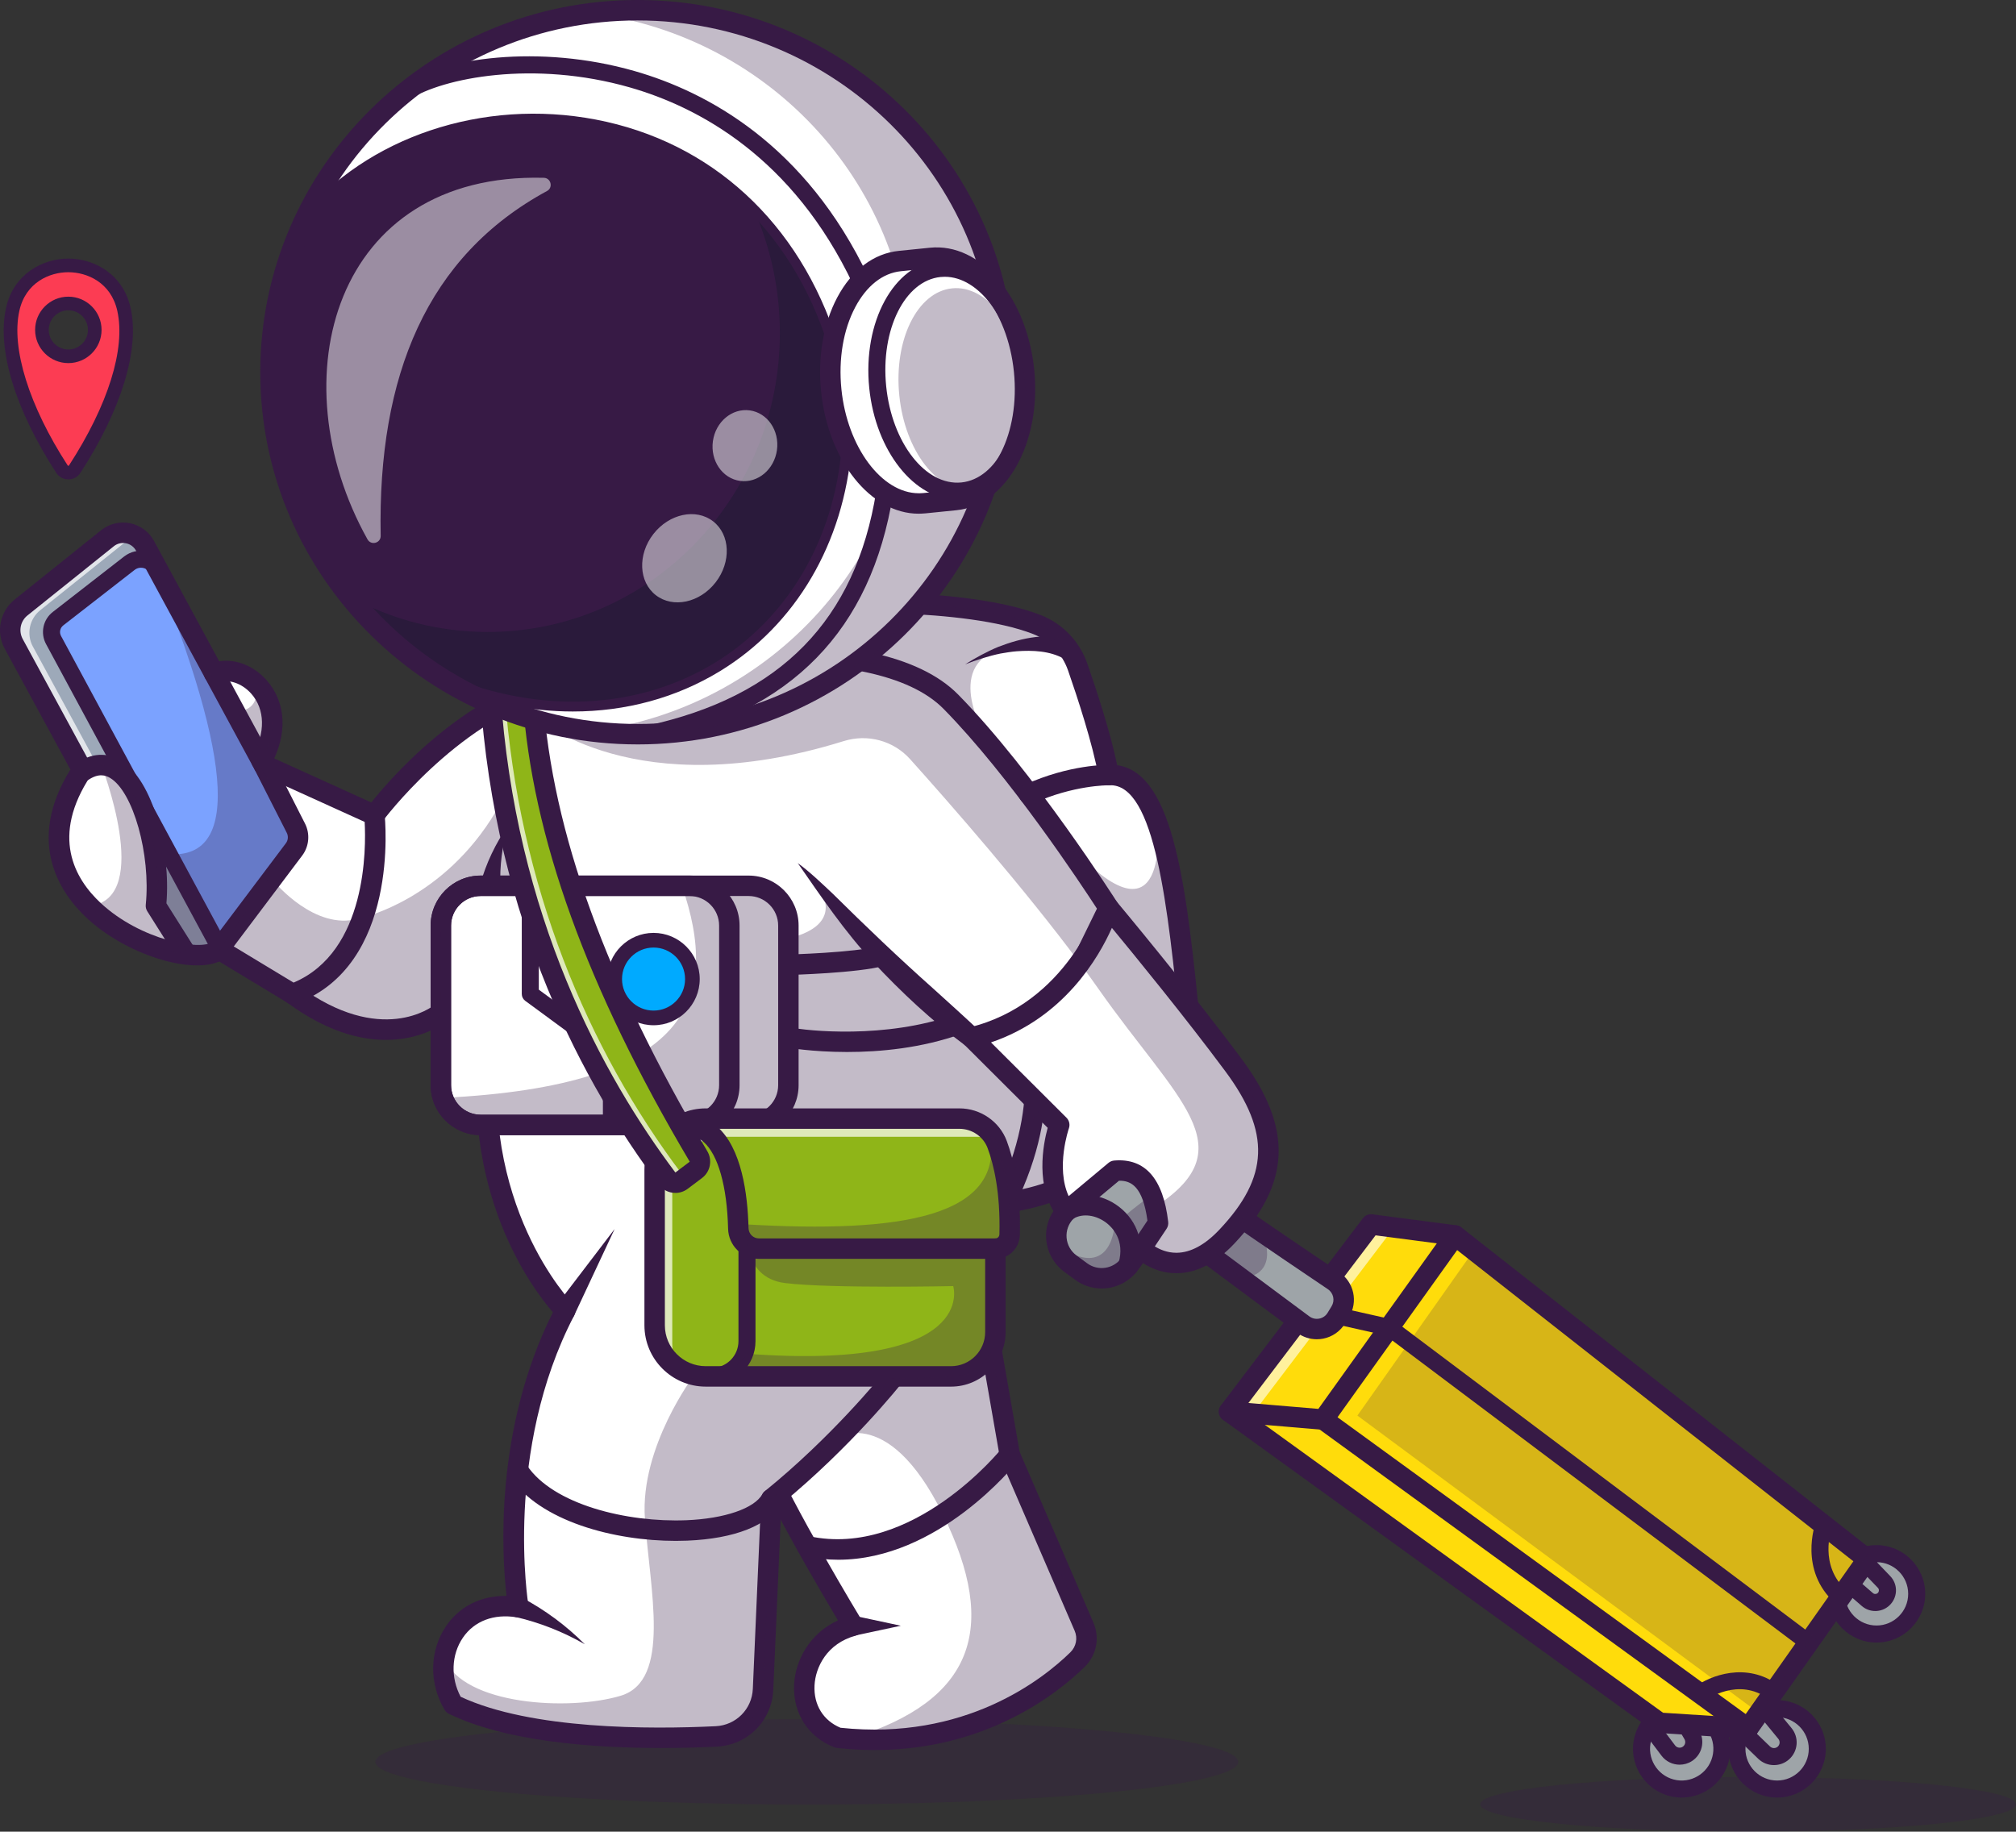 <?xml version="1.0" encoding="UTF-8"?> <svg xmlns="http://www.w3.org/2000/svg" id="Layer_1" data-name="Layer 1" viewBox="0 0 3077.26 2796.16"><rect x="0" y="0" width="3077.26" height="2796.16" fill="#333333" stroke="none"/> <defs> <style> .cls-1 { opacity: .7; } .cls-2 { opacity: .5; } .cls-3 { opacity: .6; } .cls-4 { fill: #fc3c53; } .cls-4, .cls-5, .cls-6, .cls-7, .cls-8, .cls-9, .cls-10, .cls-11, .cls-12, .cls-13, .cls-14 { stroke-width: 0px; } .cls-15 { opacity: .2; } .cls-5 { fill: #0af; } .cls-6 { fill: #518e53; } .cls-16 { opacity: .35; } .cls-7 { fill: #371a45; } .cls-8 { fill: #fff; } .cls-17 { opacity: .3; } .cls-9 { fill: #8fb518; } .cls-10 { fill: #7ba2ff; } .cls-11 { fill: #9ea4a8; } .cls-12 { fill: #ffdc0b; } .cls-13 { fill: #101928; } .cls-14 { fill: #9da9b9; } </style> </defs> <g class="cls-17"> <ellipse class="cls-7" cx="1231.57" cy="2689.57" rx="658.6" ry="65.12"></ellipse> </g> <g class="cls-17"> <ellipse class="cls-7" cx="2668.3" cy="2754.38" rx="408.96" ry="41.77"></ellipse> </g> <g> <circle class="cls-11" cx="2566.98" cy="2669.69" r="61.34" transform="translate(-1135.91 2597.07) rotate(-45)"></circle> <path class="cls-7" d="m2567.02,2744.05c-3.85,0-7.74-.3-11.66-.92-40.49-6.42-68.21-44.58-61.8-85.07,3.11-19.61,13.66-36.84,29.73-48.51,16.07-11.67,35.73-16.39,55.33-13.28,40.49,6.42,68.21,44.58,61.79,85.06-5.8,36.56-37.48,62.72-73.39,62.72Zm-.14-122.71c-10.12,0-19.96,3.17-28.31,9.24-10.44,7.59-17.31,18.79-19.33,31.54-4.17,26.33,13.85,51.15,40.18,55.32,26.29,4.16,51.13-13.86,55.31-40.19,2.02-12.75-1.04-25.53-8.63-35.98-7.59-10.44-18.79-17.31-31.55-19.33-2.56-.41-5.12-.61-7.67-.61Z"></path> <path class="cls-7" d="m2563.87,2693.87c-10.55,0-20.96-4.79-27.71-13.75l-29.15-38.67c-4.32-5.74-3.17-13.89,2.56-18.21,5.73-4.32,13.88-3.17,18.21,2.56l29.14,38.67c2.71,3.6,7.81,4.5,11.56,2.04,3.87-2.51,5.08-7.6,2.74-11.58l-24.79-42.24c-3.63-6.2-1.56-14.16,4.63-17.8,6.21-3.63,14.16-1.56,17.8,4.63l24.79,42.24c9.39,16,4.56,36.45-11.01,46.55-5.77,3.75-12.3,5.55-18.77,5.55Z"></path> <circle class="cls-11" cx="2864.35" cy="2433.06" r="61.34"></circle> <path class="cls-7" d="m2864.35,2507.4c-41,0-74.35-33.35-74.35-74.35s33.35-74.35,74.35-74.35,74.35,33.35,74.35,74.35-33.35,74.35-74.35,74.35Zm0-122.69c-26.66,0-48.34,21.68-48.34,48.34s21.68,48.34,48.34,48.34,48.34-21.68,48.34-48.34-21.68-48.34-48.34-48.34Z"></path> <circle class="cls-11" cx="2712.61" cy="2669.69" r="61.34"></circle> <path class="cls-7" d="m2712.6,2744.04c-41,0-74.35-33.35-74.35-74.35s33.35-74.35,74.35-74.35,74.35,33.35,74.35,74.35-33.35,74.35-74.35,74.35Zm0-122.69c-26.66,0-48.34,21.68-48.34,48.34s21.68,48.34,48.34,48.34,48.34-21.68,48.34-48.34-21.68-48.34-48.34-48.34Z"></path> <polygon class="cls-12" points="2092.74 1869.14 1876.04 2154.86 2533.08 2629.87 2668.3 2638.53 2850.32 2380.23 2221.03 1885.96 2092.74 1869.14"></polygon> <g class="cls-3"> <path class="cls-8" d="m1922,2145.33l18.36,13.26c-11.49-3.38-34.9-8.58-57.57-12.64l209.96-276.84,35.21,4.63-205.95,271.59Z"></path> </g> <path class="cls-7" d="m2668.3,2654.14c-.33,0-.66,0-1-.03l-135.22-8.67c-2.94-.19-5.76-1.2-8.14-2.92l-657.03-475.01c-3.4-2.46-5.67-6.19-6.29-10.34-.62-4.16.46-8.38,3-11.73l216.7-285.72c3.39-4.46,8.91-6.75,14.46-6.04l128.29,16.82c2.78.36,5.41,1.47,7.61,3.2l629.3,494.27c6.53,5.13,7.9,14.47,3.12,21.26l-182.03,258.31c-2.93,4.16-7.7,6.61-12.75,6.61Zm-129.73-39.55l122.01,7.82,168.46-239.06-614.28-482.48-115.06-15.08-201.58,265.78,640.44,463.02Z"></path> <path class="cls-7" d="m2019.93,2182.6c-.44,0-.88-.01-1.32-.05l-143.89-12.14c-8.58-.72-14.96-8.27-14.23-16.86.73-8.59,8.28-14.99,16.86-14.23l135.04,11.39,195.94-273.82c5.01-7.01,14.77-8.63,21.77-3.61,7.01,5.01,8.63,14.76,3.61,21.77l-201.1,281.04c-2.94,4.12-7.68,6.52-12.69,6.52Z"></path> <path class="cls-7" d="m2668.28,2654.14c-3.18,0-6.39-.97-9.16-2.99l-648.37-471.54c-6.97-5.07-8.51-14.82-3.44-21.79,5.06-6.96,14.83-8.52,21.79-3.44l648.37,471.54c6.97,5.07,8.51,14.82,3.44,21.79-3.05,4.2-7.81,6.43-12.63,6.43Z"></path> <path class="cls-7" d="m2760.57,2520.58c-2.72,0-5.46-.85-7.8-2.61l-637.87-479.43-122.91-27.64c-7.01-1.58-11.41-8.54-9.83-15.54,1.58-7,8.54-11.4,15.54-9.83l125.63,28.26c1.8.41,3.49,1.19,4.96,2.29l640.1,481.1c5.74,4.32,6.89,12.47,2.58,18.21-2.56,3.4-6.46,5.19-10.41,5.19Z"></path> <path class="cls-7" d="m2809.86,2450.64c-3.09,0-6.2-1.1-8.68-3.33-55.93-50.21-30.58-120.81-29.47-123.79,2.5-6.73,9.98-10.17,16.71-7.66,6.72,2.5,10.15,9.95,7.68,16.67-.85,2.35-20.13,57.2,22.45,95.42,5.34,4.8,5.79,13.02.99,18.36-2.57,2.86-6.12,4.32-9.68,4.32Z"></path> <path class="cls-7" d="m2595.24,2598.36c-3.98,0-7.91-1.82-10.46-5.26-4.26-5.76-3.08-13.87,2.67-18.14,22.57-16.83,78.3-38.94,127.63-2.22,5.76,4.29,6.95,12.43,2.67,18.19-4.28,5.76-12.43,6.96-18.19,2.67-45.96-34.2-94.56.73-96.6,2.24-2.32,1.71-5.02,2.53-7.71,2.53Z"></path> <path class="cls-11" d="m1876.04,1845.41c7.81,7.16,109.41,75.86,159.58,109.68,15.47,10.42,20,31.16,10.29,47.09l-6.07,9.95c-10.69,17.53-34.12,22.08-50.6,9.83l-163.47-121.52,50.27-55.03Z"></path> <path class="cls-7" d="m2010.09,2044.45c-10.78,0-21.4-3.45-30.16-9.97l-163.47-121.52c-6.92-5.14-8.35-14.91-3.21-21.83,5.14-6.91,14.92-8.36,21.83-3.21l163.47,121.52c4.4,3.27,9.8,4.5,15.19,3.45s9.93-4.2,12.78-8.89l6.07-9.96c5.38-8.82,2.88-20.25-5.68-26.02-100.71-67.88-155.01-105.26-161.4-111.12-6.35-5.82-6.78-15.69-.96-22.04,5.81-6.34,15.64-6.77,22-1,4.83,4.19,48.8,34.82,157.8,108.28,22.44,15.11,28.97,45.05,14.89,68.15l-6.07,9.95c-7.37,12.08-19.57,20.57-33.47,23.27-3.18.62-6.4.92-9.6.92Z"></path> <path class="cls-8" d="m1677.01,1773.47s-54.94,78.12-257.77,66.36c-202.83-11.76,93.33-316.25,122.07-305.11l135.7,238.74Z"></path> <path class="cls-7" d="m1459.54,1856.64c-13.04,0-26.77-.39-41.2-1.23-43.27-2.51-70.49-17.73-80.9-45.26-30.31-80.11,107.78-220.22,123.63-235.94,63.33-62.81,79.12-56.65,85.88-54.03,8.03,3.12,12.02,12.15,8.9,20.19-2.61,6.73-9.45,10.64-16.24,9.87-30.83,10.26-181.73,164.83-175.12,239.15.77,8.7,2.83,31.81,55.65,34.87,189.62,10.98,243.68-59.19,244.21-59.91,5.08-6.88,14.79-8.46,21.72-3.46,6.93,5,8.61,14.57,3.7,21.56-2.28,3.24-54.34,74.19-230.23,74.19Zm81.15-306.71"></path> <path class="cls-8" d="m1644.69,2533.46c-45.3,44.41-162,135.06-347.67,120.97-5.88-.47-11.81-.99-17.84-1.66-78.38-30.27-64.8-147.08,23.04-171,0,0-107.92-177.81-144.32-266.23-36.41-88.41,325.05-329.57,325.05-329.57l31.47,180.57,26.89,154.2,113.43,262.54c7.38,17.16,3.38,37.08-10.04,50.19Z"></path> <path class="cls-8" d="m1818.4,1583.64l-411.54,46.81-236.53-707.31s118.11-8.22,236.43-.62c65.06,4.16,130.18,13.05,175.73,30.74,12.64,4.89,24.03,12.12,33.75,21.11,12.95,11.96,22.88,27.04,28.81,44.05,14.35,41.24,38.33,114.21,47.22,164.76,87.27-4.63,104.8,189.31,126.12,400.46Z"></path> <path class="cls-7" d="m1406.85,1646.05c-6.64,0-12.64-4.24-14.79-10.66l-236.54-707.31c-1.53-4.58-.86-9.61,1.83-13.62,2.68-4.01,7.07-6.56,11.89-6.89,11.72-.82,288.65-19.36,418.9,31.15,33.59,13.02,59.71,40.2,71.66,74.56,12.89,37.03,35,103.86,45.5,154.86,88.18,12.19,106.33,192.59,127.22,399.9l1.41,14.02c.86,8.5-5.27,16.1-13.76,17.07l-411.54,46.81c-.6.07-1.19.1-1.77.1Zm-215.25-708.49l226.05,675.95,383.68-43.64c-18.59-184.53-37.95-374.93-108.22-371.12-7.77.38-14.83-5.11-16.19-12.88-8.75-49.89-32.95-123.12-46.6-162.34-8.94-25.7-28.43-46.01-53.47-55.72-104.27-40.43-318.64-33.54-385.26-30.25Z"></path> <path class="cls-7" d="m1335.05,2671.49c-18.46,0-37.64-1.01-57.55-3.2-1.34-.15-2.66-.47-3.92-.95-40.15-15.51-63.68-52.38-61.42-96.22,1.85-36.01,23.31-77.63,66.93-97.56-27.62-46.24-105.25-178.33-135.62-252.08-11.64-28.28-8.41-81.42,153.33-215.88,85.46-71.05,176.58-132.01,177.5-132.62,4.39-2.93,9.97-3.43,14.8-1.36,4.85,2.08,8.32,6.46,9.22,11.66l58.04,332.96,112.67,260.82c10.04,23.26,4.78,49.78-13.4,67.57-41.2,40.3-149.65,126.85-320.58,126.86Zm-52.04-33.99c189.76,20.09,308.48-73.77,350.79-115.17,8.88-8.69,11.46-21.6,6.58-32.9l-113.4-262.51c-.49-1.12-.84-2.3-1.05-3.51l-54.19-310.88c-31.28,21.71-94.7,66.91-155.16,117.19-150.9,125.49-148.56,169.4-144.25,179.87,35.52,86.28,142.16,262.3,143.23,264.06,2.54,4.19,2.97,9.33,1.15,13.88-1.82,4.55-5.67,7.98-10.4,9.27-44.23,12.04-61.58,48.42-63,75.92-1.53,29.7,13.27,53.77,39.69,64.78Z"></path> <path class="cls-8" d="m1692.28,1386.01s0,.05-.05.1l-33.23,68.03-9.05,18.41-72.08,147.49s4.52,22.21,1.51,59.81c-5.57,69.12-36.61,190.09-167.93,320.78l-46.81,100.48s-5.62,7.07-15.91,19.19l-.05.05c-26.84,31.52-85.66,96.94-160.44,159.09l-.1.1c-3.54,2.91-7.13,5.88-10.71,8.79l-12.69,290.52c-1.66,38.85-32.66,69.95-71.51,71.82-101.26,4.94-290.78,5.46-401.19-48.58-13.26-22.36-17.53-47.33-13.99-70.42,7.33-48.58,48.99-88.67,113.22-78.22,0,0-40.31-238.61,71.51-452.83,0,0-151.86-152.8-114.42-424.8l-7.8-50.29-67.61,20.7s-88.41,72.91-226.23-28.92c-130.96-96.79,124.82-273.04,124.82-273.04,0,0,111.82-152.12,262.64-197.21,110.52-33.02,328.38-67.92,482.48-37.81,56.22,10.97,104.02,30.58,134.96,62.1,115.87,117.9,240.69,314.65,240.69,314.65Z"></path> <path class="cls-7" d="m1008.74,2668.38c-104.12,0-236.82-9.81-323.59-52.23-2.73-1.34-5.01-3.44-6.57-6.05-23.98-40.4-23.1-90.53,2.25-127.71,20.84-30.57,53.71-46.72,92.34-46.18-7.05-61.43-19.31-252.83,70.78-433-31.47-36.19-143.9-184.72-111.37-427.21l-4.69-30.22-47.74,14.61c-16.96,12.27-108.51,68.67-242.72-30.5-29.48-21.78-44.16-49.06-43.63-81.08,1.58-95.91,146.39-201.5,166.73-215.86,14.8-19.55,123.07-157.13,269.17-200.79,146.55-43.8,509.4-97.48,633.03,28.28,115.7,117.71,241.49,315.24,242.74,317.23,2.91,4.58,3.22,10.34.84,15.21l-112.23,229.56c4.65,32.63,17.43,199.88-169.65,387.33l-45.64,97.96c-.51,1.09-1.15,2.13-1.89,3.08-3.17,4.02-77.78,97.97-184.19,185.24l-12.37,283.5c-2.06,47.17-39.18,84.47-86.35,86.76-24.34,1.18-53.45,2.09-85.23,2.09Zm-305.57-78.2c107.61,50.22,289.56,49.78,389.28,44.94,30.96-1.5,55.33-25.99,56.69-56.95l12.68-290.49c.2-4.47,2.3-8.64,5.77-11.45,99.58-80.62,173.85-171.18,183.7-183.39l46.02-98.76c.77-1.66,1.84-3.17,3.13-4.47,193.7-192.78,162.47-364.78,162.13-366.49-.66-3.34-.21-6.86,1.28-9.92l110.56-226.13c-23.75-36.62-133.08-202.15-233.95-304.76-107.45-109.31-445-67.13-601.84-20.26-143.9,43-253.45,190.01-254.54,191.49-1.03,1.39-2.29,2.61-3.71,3.6-42.83,29.55-154.23,121.69-155.38,192.2-.35,21.65,9.78,39.79,30.97,55.45,125.5,92.75,203.85,32.03,207.11,29.39,1.55-1.24,3.39-2.24,5.28-2.82l67.61-20.7c4.34-1.32,9.02-.71,12.86,1.7,3.84,2.4,6.44,6.35,7.13,10.83l7.8,50.27c.23,1.5.24,3.02.04,4.52-35.85,260.54,108.58,410.23,110.04,411.71,4.77,4.82,5.88,12.19,2.75,18.2-107.96,206.81-70.35,440.66-69.96,443,.83,4.97-.78,10.03-4.33,13.59-3.55,3.57-8.59,5.22-13.57,4.4-34.88-5.71-64.79,5.65-82.12,31.09-17.74,26.02-18.95,60.96-3.44,90.22Zm-131.66-1345.89h.05-.05Z"></path> <path class="cls-8" d="m1203.41,1412.9v243.66c0,33.49-27.15,60.69-60.69,60.69h-409.09c-33.54,0-60.69-27.2-60.69-60.69v-243.66c0-33.54,27.15-60.69,60.69-60.69h409.09c33.54,0,60.69,27.15,60.69,60.69Z"></path> <g class="cls-17"> <path class="cls-7" d="m1040.88,1352.21c58.52,169.84,16.77,305.19-364.78,323.72l24.65,31.65,44.36,9.65,38.33,9.43,278.99-7.24,126.51-23.57,14.46-39.3,5.2-205.97-21.07-78.52s10.37-6.51-17.23-13.19c-27.6-6.67-44.92-6.67-44.92-6.67h-84.51Z"></path> </g> <path class="cls-7" d="m933.28,1730.23c-7.18,0-13-5.82-13-13v-102.3l-118.53-87.12c-3.33-2.45-5.3-6.34-5.3-10.48v-165.12c0-7.18,5.82-13,13-13s13,5.82,13,13v158.54l118.53,87.12c3.33,2.45,5.3,6.34,5.3,10.48v108.89c0,7.18-5.82,13-13,13Z"></path> <path class="cls-7" d="m1142.71,1732.85h-409.09c-42.07,0-76.29-34.22-76.29-76.29v-243.66c0-42.07,34.22-76.29,76.29-76.29h409.09c42.07,0,76.29,34.22,76.29,76.29v243.66c0,42.07-34.22,76.29-76.29,76.29Zm-409.09-365.04c-24.86,0-45.09,20.23-45.09,45.09v243.66c0,24.86,20.23,45.09,45.09,45.09h409.09c24.86,0,45.09-20.23,45.09-45.09v-243.66c0-24.86-20.23-45.09-45.09-45.09h-409.09Z"></path> <path class="cls-7" d="m1052.63,1732.85h-319.01c-42.07,0-76.29-34.22-76.29-76.29v-243.66c0-42.07,34.22-76.29,76.29-76.29h319.01c42.04,0,76.25,34.22,76.25,76.29v243.66c0,42.07-34.2,76.29-76.25,76.29Zm-319.01-365.04c-24.86,0-45.09,20.23-45.09,45.09v243.66c0,24.86,20.23,45.09,45.09,45.09h319.01c24.83,0,45.04-20.23,45.04-45.09v-243.66c0-24.86-20.21-45.09-45.04-45.09h-319.01Z"></path> <circle class="cls-5" cx="997.58" cy="1494.58" r="59.3" transform="translate(-686.21 2122.09) rotate(-76.72)"></circle> <path class="cls-7" d="m997.58,1565.07c-38.87,0-70.5-31.63-70.5-70.5s31.63-70.49,70.5-70.49,70.5,31.63,70.5,70.49-31.63,70.5-70.5,70.5Zm0-118.61c-26.53,0-48.12,21.58-48.12,48.11s21.58,48.12,48.12,48.12,48.12-21.58,48.12-48.12-21.58-48.11-48.12-48.11Z"></path> <g> <path class="cls-8" d="m407.32,1144.43c-2.18,5.56-4.89,11.23-8.11,17.06l-72.5-133.82c25.07-10.04,57.05,2.5,74.94,29.38,14.41,21.38,19.81,51.9,5.67,87.37Z"></path> <path class="cls-8" d="m553.67,1400.52c-17.11,48.78-48.84,95.38-106.98,116.81l-100.79-60.95-11.03-6.66c-1.87,1.46-4.06,2.7-6.5,3.69-.1.05-.21.1-.31.16-10.35,4.42-25.48,5.41-43.22,3.28h-.1c-3.22-.36-6.55-.88-9.99-1.46-43.89-7.7-99.91-32.61-138.65-72.24-47.48-48.68-69.07-119.46-10.56-207.77l-104.54-192.43c-10.25-18.83-5.51-42.23,11.18-55.65l131.89-105.68c13.11-10.51,30.68-10.82,43.84-2.65,5.46,3.33,10.14,8.17,13.47,14.25l19.14,35.37c.1.16.16.26.16.26l161.8,298.73,169.03,76.71s8.63,80.66-17.84,156.23Z"></path> <path class="cls-14" d="m446.59,1299.57l-103.81,137.98s-3.38,9.36-14.41,15.86c-.1.05-.21.1-.31.16-8.84,5.04-22.57,8.22-43.22,3.28h-.1l-46.7-74.06s6.45-104.02-31.88-172.3c-38.33-68.29-80.61-35.11-80.61-35.11l-104.54-192.43c-10.25-18.83-5.51-42.23,11.18-55.65l131.89-105.68c13.11-10.51,30.68-10.82,43.84-2.65,15.6,23.61,30.84,46.96,32.61,49.62.1.16.16.26.16.26l211,395.52s10.14,14.98-5.1,35.21Z"></path> <g class="cls-1"> <path class="cls-8" d="m50.29,987.16l97.93,180.26c-13.63.83-22.68,7.96-22.68,7.96l-104.54-192.43c-10.25-18.83-5.51-42.23,11.18-55.65l131.89-105.68c12.95-10.4,30.27-10.82,43.37-2.91-4.99,1.3-9.83,3.64-14.15,7.13l-131.89,105.68c-16.64,13.42-21.43,36.82-11.13,55.65Z"></path> </g> <path class="cls-10" d="m246.01,878.71l-5.35-9.88c-8.52-15.72-29.11-20.04-43.22-9.06l-108.84,84.64c-9.95,7.74-12.85,21.52-6.87,32.61l250.53,464.46,120.06-159.49v-19.5l-206.31-383.79Z"></path> <path class="cls-7" d="m446.69,1532.93c-2.81,0-5.61-.76-8.07-2.25l-104.02-62.89c-45,19.57-142.53-11.1-201.75-66.08-39.76-36.9-94.84-114.84-25.42-226.98L7.27,990.4c-13.84-25.48-7.46-57.12,15.16-75.26l131.88-105.68c12.46-9.98,28.57-13.9,44.21-10.73,15.64,3.16,28.97,13.02,36.57,27.05l178.61,329.75,164.25,74.55c5.03,2.28,8.48,7.05,9.06,12.54,1.01,9.41,22.89,231.2-134.94,289.34-1.75.64-3.57.96-5.4.96Zm-111.82-98.81c2.79,0,5.58.74,8.07,2.25l105.2,63.6c112.27-47.56,110.65-206.26,108.48-245.31l-160.6-72.89c-3.1-1.4-5.65-3.78-7.27-6.77l-181.11-334.36c-3.18-5.88-8.76-10-15.31-11.33-6.57-1.33-13.3.32-18.52,4.49l-131.88,105.68c-10.82,8.67-13.87,23.82-7.25,36.01l104.56,192.43c2.75,5.07,2.49,11.25-.7,16.06-61.17,92.34-25.32,156.93,15.53,194.85,60.3,55.98,151.81,73.58,171.24,58.54,2.8-2.17,6.17-3.27,9.56-3.27Z"></path> <path class="cls-7" d="m332.25,1467.1c-3.27,0-6.56-1.03-9.38-3.14-6.88-5.18-8.26-14.97-3.08-21.85l116.62-154.92c3.41-4.53,3.95-10.72,1.38-15.77l-49.21-96.77c-3.91-7.68-.84-17.07,6.84-20.98,7.69-3.91,17.07-.85,20.98,6.83l49.21,96.77c7.93,15.6,6.26,34.71-4.26,48.68l-116.62,154.92c-3.07,4.07-7.74,6.22-12.48,6.22Z"></path> <path class="cls-7" d="m332.27,1454.49c-4.62,0-9.1-2.47-11.45-6.83l-250.53-464.46c-9.03-16.75-4.68-37.37,10.33-49.05l108.84-84.64c9.76-7.58,22.28-10.47,34.37-7.94,12.08,2.54,22.39,10.22,28.27,21.08l5.35,9.87c3.42,6.31,1.08,14.2-5.23,17.62-6.32,3.42-14.2,1.08-17.63-5.24l-5.35-9.88c-2.27-4.19-6.08-7.03-10.74-8.01-4.67-.98-9.31.09-13.06,3.02l-108.84,84.64c-4.96,3.85-6.39,10.66-3.41,16.18l250.53,464.46c3.41,6.32,1.04,14.2-5.27,17.62-1.96,1.05-4.08,1.56-6.16,1.56Z"></path> <path class="cls-7" d="m399.18,1177.11c-2.57,0-5.17-.63-7.57-1.97-7.53-4.19-10.23-13.69-6.04-21.22,19.78-35.54,19.05-71-1.95-94.87-14.3-16.25-35.32-23.19-51.11-16.88-8,3.19-17.08-.69-20.28-8.69-3.2-8,.69-17.08,8.7-20.28,28.28-11.29,62.89-1.17,86.12,25.24,30.12,34.23,32.29,83.07,5.8,130.66-2.85,5.13-8.17,8.02-13.65,8.02Z"></path> <path class="cls-7" d="m281.36,1467.1c-5.18,0-10.25-2.58-13.21-7.29l-43.33-68.74c-1.86-2.94-2.68-6.43-2.32-9.89,7.77-76.77-19.2-172.68-54.45-193.63-6.62-3.94-17.32-7.88-33.69,3.31-7.11,4.86-16.82,3.04-21.68-4.08-4.86-7.12-3.03-16.82,4.09-21.68,28.68-19.59,52.39-13.18,67.23-4.37,50.12,29.79,76.61,137.4,70.05,218.18l40.52,64.27c4.59,7.29,2.41,16.92-4.88,21.52-2.58,1.63-5.46,2.41-8.31,2.41Z"></path> <g class="cls-17"> <path class="cls-7" d="m235.31,1300.48c130.39,29.51,125.44-118.74,9.42-412.88l192.86,355.39,12.78,41.61-79.22,112.47-35.62,53.31h-51.36l-45.7-72.83,3.44-37.04-6.6-40.03Z"></path> </g> <g class="cls-17"> <path class="cls-7" d="m276.78,1450.4s-.47,1.98-2.03,4.99c-43.89-7.7-99.91-32.61-138.65-72.24,1.25-.21,2.5-.42,3.74-.62,92.68-14.56,15.45-213.28,13.94-217.18,63.61,41.24,94.08,111.61,84.25,217.44l38.75,67.61Z"></path> </g> <g class="cls-17"> <path class="cls-7" d="m553.67,1400.52c-17.11,48.78-48.84,95.38-106.98,116.81l-100.79-60.95c.68-4.32,1.09-6.97,1.09-6.97l72.55-102.4s60.95,73.69,126.85,55.49c2.5-.68,4.89-1.35,7.28-1.98Z"></path> </g> <g class="cls-17"> <path class="cls-7" d="m407.32,1144.43c-4.89,2.13-8.32,3.12-8.32,3.12l-37.71-61.89c31.67-.42,30.37-28.6,30.37-28.6h9.99c14.41,21.38,19.81,51.9,5.67,87.37Z"></path> </g> </g> <path class="cls-9" d="m1541.09,1884.71c-.31,11.86-9.88,21.38-21.74,21.38v127.42c0,37.34-30.27,67.61-67.61,67.61h-374.46c-6.08,0-12.01-.68-17.68-2.03h-.05c-34.53-8.06-60.28-39.01-60.28-75.98v-237.52c0-43.06,34.95-78.01,78.01-78.01h387.2c17.73,0,34.27,7.49,45.72,20.08,5.1,5.57,9.21,12.17,11.96,19.56,4.63,12.38,9.15,27.88,12.64,46.86,4.47,24.29,7.28,54.3,6.29,90.65Z"></path> <g class="cls-1"> <path class="cls-8" d="m1520.13,1742.42c-8.69-4.58-18.51-7.13-28.76-7.13h-387.2c-43.11,0-78.01,34.95-78.01,78.01v237.52c0,14.15,3.74,27.41,10.35,38.8-22.31-13.73-37.24-38.38-37.24-66.52v-237.52c0-43.06,34.95-78.01,78.01-78.01h387.2c23.87,0,45.56,13.57,55.65,34.85Z"></path> </g> <path class="cls-6" d="m1535.69,1799.16c-2.39-9.57-4.47-21.84-5.46-25.8,2.08,7.8,3.9,16.38,5.46,25.8Z"></path> <path class="cls-7" d="m1451.74,2116.72h-374.46c-51.62,0-93.61-41.99-93.61-93.61v-237.52c0-51.62,41.99-93.61,93.61-93.61h387.21c32.15,0,61.2,20.01,72.28,49.81,10.1,27.14,21.76,74.04,19.94,143.33-.39,14.9-9.16,27.46-21.76,33.21v115.19c0,45.88-37.32,83.21-83.21,83.21Zm-374.46-393.55c-34.41,0-62.41,28-62.41,62.41v237.52c0,34.41,28,62.41,62.41,62.41h374.46c28.68,0,52.01-23.33,52.01-52.01v-127.42c0-8.62,6.98-15.6,15.6-15.6,3.37,0,6.08-2.72,6.17-6.19,1.68-64.3-8.85-107.07-17.99-131.64h0c-6.56-17.64-23.85-29.49-43.03-29.49h-387.21Z"></path> <path class="cls-7" d="m1519.35,1921.69h-360.89c-25.76,0-46.45-20.23-47.08-46.07-1.59-64.58-15.19-112.81-37.29-132.32-9.28-8.18-20.26-11.51-33.46-10.18-8.61.85-16.22-5.38-17.09-13.96-.86-8.57,5.39-16.23,13.96-17.09,22.08-2.24,41.31,3.77,57.24,17.82,37.2,32.81,46.55,102.37,47.84,154.95.22,8.77,7.2,15.64,15.89,15.64h360.89c8.62,0,15.6,6.98,15.6,15.6s-6.98,15.6-15.6,15.6Z"></path> <path class="cls-7" d="m1086.39,2114.12c-7.18,0-13-5.82-13-13s5.82-13,13-13c22.5,0,40.81-18.31,40.81-40.81v-147.1c0-7.18,5.82-13,13-13s13,5.82,13,13v147.1c0,36.84-29.98,66.82-66.82,66.82Z"></path> <path class="cls-9" d="m813.35,1066.16c15.22,222.62,109.49,457.17,252.85,699.14,4.07,6.87,2.36,15.71-4.01,20.51l-21.83,16.45c-6.89,5.2-16.74,3.88-21.93-3.01-143.94-191.28-251-444.43-270.09-742.19l65.01,9.1Z"></path> <g class="cls-1"> <path class="cls-8" d="m1047.96,1796.56l-7.59,5.72c-6.92,5.2-16.75,3.85-21.95-3.02-143.91-191.29-250.99-444.46-270.08-742.2l22.21,3.12c21.06,292.86,127.21,541.97,269.35,730.82,2.08,2.81,4.94,4.68,8.06,5.56Z"></path> </g> <path class="cls-7" d="m1030.93,1821.04c-1.42,0-2.85-.1-4.28-.29-8.32-1.13-15.66-5.44-20.69-12.12-112.24-149.16-250.75-400.44-273.19-750.57-.55-8.6,5.97-16.02,14.58-16.57,8.48-.56,16.01,5.97,16.57,14.57,21.95,342.43,157.3,588.05,266.98,733.81l21.9-16.52c-157.27-265.5-240.67-496.45-255.01-706.12-.59-8.6,5.9-16.04,14.5-16.63,8.6-.6,16.04,5.9,16.63,14.5,14,204.7,96.01,431.13,250.71,692.25,8.14,13.74,4.68,31.33-8.05,40.93l-21.83,16.45c-5.5,4.14-12.05,6.32-18.81,6.32Z"></path> <g> <ellipse class="cls-8" cx="973.27" cy="568.19" rx="560.39" ry="552.58"></ellipse> <g class="cls-17"> <path class="cls-7" d="m1533.66,568.19c0,305.18-250.89,552.58-560.38,552.58-24.24,0-48.11-1.51-71.51-4.42,275.75-34.69,488.87-266.85,488.87-548.16S1177.51,54.71,901.76,20.02c23.4-2.91,47.28-4.42,71.51-4.42,309.5,0,560.38,247.4,560.38,552.58Z"></path> </g> <path class="cls-7" d="m678.04,1037.92c298.17,124.06,589.36-46.3,614.38-356.03l-21.42-157.43C1141,114.42,660.79,97.08,463.43,338.59c-92.15,229.6-47.76,532.05,214.62,699.33Z"></path> <g class="cls-16"> <path class="cls-13" d="m1292.44,681.88c-25.02,309.76-316.21,480.08-614.42,356.05-56.58-36.09-103.03-78.43-140.11-124.98,61.73,33.08,132,51.8,206.52,51.8,246.31,0,445.97-204.34,445.97-456.37,0-67.92-14.51-132.36-40.57-190.3,51.8,52.53,94.08,120.92,121.18,206.37l21.43,157.43Z"></path> </g> <path class="cls-7" d="m973.27,1136.37c-317.6,0-575.99-254.89-575.99-568.19S655.67,0,973.27,0s575.99,254.89,575.99,568.19-258.38,568.19-575.99,568.19Zm0-1105.17c-300.4,0-544.79,240.89-544.79,536.98s244.39,536.98,544.79,536.98,544.79-240.89,544.79-536.98S1273.67,31.21,973.27,31.21Z"></path> <path class="cls-7" d="m874.59,1086.13c-65.48,0-133.13-13.7-199.43-41.29l5.76-13.85c143.12,59.55,292.63,52.54,410.21-19.22,111.5-68.05,182.09-188.18,193.75-329.69l-21.23-155.98c-56.11-176.31-186.2-296.15-357.01-328.83-167.07-31.98-338.77,25.36-437.42,146.05l-11.61-9.49c102.07-124.9,279.46-184.28,451.85-151.3,176.58,33.79,310.96,157.59,368.68,339.65l.28,1.25,21.53,158.24-.06.81c-11.85,146.7-85.09,271.38-200.94,342.09-67.06,40.92-144.06,61.54-224.36,61.55Z"></path> <g> <path class="cls-8" d="m1563.17,565.99c10.35,102.11-36.52,190.45-104.66,197.35l-47.56,4.82c-1.72.17-3.48.31-5.21.34-66.14,2.63-126.83-73.17-136.91-172.69-10.34-102.07,36.53-190.4,104.67-197.31l47.56-4.82c68.14-6.9,131.77,70.24,142.11,172.31Z"></path> <path class="cls-7" d="m1402.13,784.18c-73.03,0-138.1-81.01-148.82-186.8-5.31-52.4,3.44-103.26,24.64-143.23,22.29-42.02,55.66-67.3,93.97-71.18l47.55-4.82c38.34-3.89,76.08,14.19,106.34,50.88,28.78,34.89,47.56,82.98,52.87,135.37h0c11.2,110.49-42.02,206.69-118.61,214.45l-47.55,4.82c-2.14.22-4.33.37-6.47.41-1.3.05-2.62.08-3.92.08Zm27.41-375.32c-2.3,0-4.61.12-6.91.35l-47.55,4.82c-27.6,2.8-52.3,22.24-69.56,54.76-18.34,34.57-25.85,79.13-21.16,125.46,8.96,88.37,61.59,158.72,118.07,158.73.9,0,1.79-.02,2.7-.05,1.62-.03,2.96-.14,4.26-.27l47.55-4.82c59.48-6.03,100.17-86.89,90.71-180.26h0c-4.69-46.33-21-88.47-45.9-118.66-21.46-26.03-46.87-40.04-72.21-40.04Z"></path> <path class="cls-7" d="m1461.35,762.81c-65.42,0-124.75-74.04-134.53-170.51-10.21-100.74,37.46-188.37,106.25-195.34,68.61-7.05,133.06,69.31,143.27,170.06h0c10.21,100.74-37.46,188.37-106.25,195.34-2.92.3-5.83.44-8.74.44Zm-19.25-340.3c-2.13,0-4.26.11-6.41.32-54.52,5.52-91.76,80.37-83,166.85,8.76,86.48,60.12,152.28,114.78,146.81,54.53-5.52,91.76-80.37,83-166.85-8.42-83.08-56.28-147.13-108.38-147.13Z"></path> <g class="cls-17"> <ellipse class="cls-7" cx="1468.85" cy="594.07" rx="96.67" ry="154.56" transform="translate(-52.4 151.08) rotate(-5.79)"></ellipse> </g> </g> <path class="cls-7" d="m1302.58,435.08c-92.16-194.95-236.41-271.64-341.19-301.64-146.94-42.07-285.2-14.57-336.45,18.39l-14.06-21.87c64.63-41.57,211.94-63.24,357.67-21.52,109.95,31.48,261.23,111.77,357.54,315.52l-23.51,11.11Z"></path> <path class="cls-7" d="m993.01,1133.21l-5.52-25.41c203.92-44.23,318.42-161.26,350.04-357.77l25.67,4.13c-33.52,208.3-154.61,332.29-370.2,379.06Z"></path> <g class="cls-2"> <path class="cls-8" d="m830.1,271.42c-320.17-8.34-406.16,306.34-269.16,551.9,5.46,9.79,20.36,5.82,20.14-5.39-4.8-245.09,71.13-427.33,253.93-526.37,9.61-5.21,6.01-19.86-4.91-20.14Z"></path> </g> <g class="cls-2"> <ellipse class="cls-8" cx="1044.79" cy="852.25" rx="71.33" ry="60.14" transform="translate(-269.2 1154.46) rotate(-52.16)"></ellipse> </g> <g class="cls-2"> <ellipse class="cls-8" cx="1137.13" cy="680.34" rx="54.33" ry="49.35" transform="translate(307.97 1713.99) rotate(-82.16)"></ellipse> </g> </g> <path class="cls-11" d="m1767.07,1861.88l-25.38,44.21-17.42,23.66c-17.32,23.56-50.4,28.6-73.96,11.34l-16.38-12.07c-9.67-7.07-16.12-16.75-19.29-27.25-5.36-17.68-1.4-37.81,12.64-52.22v-.05l78.01-62.57c18.72,1.3,33.39,7.96,43.79,20.39.16.1.26.26.31.42,4.06,4.94,7.44,10.77,10.14,17.53,4.11,10.14,6.61,22.31,7.54,36.61Z"></path> <path class="cls-8" d="m1872.59,1887.89c-73.69,78.01-130.9,18.2-130.9,18.2l26-39.01c-.21-1.77-.42-3.48-.62-5.2-1.87-13.68-4.63-26.11-8.69-36.72-2.44-6.55-5.41-12.38-9-17.42-.05-.16-.16-.31-.31-.42-10.19-14.35-25.17-22.1-47.01-20.23l-74.79,62.41c-39.01-51.33-10.4-132.26-10.4-132.26l-37.5-37.39-96.42-96.21c80.66-19.5,133.04-68.96,165.18-113.53,3.95-5.41,7.54-10.77,10.87-15.97,23.2-36.25,32.61-65.95,33.23-68.03.05-.05.05-.1.05-.1,0,0,110.93,132.62,190.71,240.12,79.73,107.45,63.24,183.74-10.4,261.76Z"></path> <path class="cls-7" d="m1795.53,1943.6c-39.1,0-64.07-25.63-65.12-26.73-5.05-5.28-5.76-13.36-1.71-19.44l22.78-34.17c-7.08-51.74-24.58-61.22-43.44-60.83l-70.77,59.08c-3.28,2.73-7.53,4.03-11.76,3.53-4.23-.48-8.09-2.67-10.67-6.06-35.6-46.87-22.38-112.73-15.63-137.31l-127.29-126.97c-3.99-3.98-5.53-9.82-4-15.26,1.52-5.43,5.87-9.62,11.36-10.95,150.28-36.36,197.61-185.51,198.08-187.02,1.67-5.47,6.22-9.59,11.83-10.73,5.61-1.1,11.39.88,15.06,5.27,1.11,1.33,112.15,134.2,191.25,240.82,78.5,105.8,75.03,190.07-11.59,281.78-28.11,29.77-57.75,44.91-88.1,45h-.29Zm-32.82-40.92c7.49,4.62,18.9,9.72,32.83,9.72.2,0,.4,0,.59,0,21.33-.22,43.23-12.07,65.1-35.22,76-80.47,78.58-148.26,9.21-241.76-60.19-81.12-139.11-177.68-173.22-219-20.09,45.26-73.17,137.08-184.54,174.85l115.21,114.93c4.26,4.25,5.69,10.57,3.69,16.25-.22.63-20.41,59.63-.34,103.46l60.79-50.75c2.46-2.05,5.49-3.3,8.68-3.57,47.12-4,74.83,27.54,82.48,93.72.42,3.67-.47,7.37-2.51,10.45l-17.96,26.94Z"></path> <path class="cls-7" d="m1681.55,1966.92c-14.09,0-28.3-4.32-40.49-13.28l-16.38-12.04c-15.96-11.73-26.05-29.78-27.71-49.51-1.65-19.74,5.31-39.21,19.11-53.42,6-6.19,15.88-6.33,22.06-.33,6.19,6,6.33,15.87.33,22.06-7.51,7.74-11.3,18.34-10.4,29.1.9,10.75,6.4,20.58,15.08,26.96l16.38,12.04c16.58,12.19,39.99,8.61,52.17-7.96l17.41-23.68c5.1-6.94,14.87-8.44,21.81-3.33,6.94,5.1,8.43,14.87,3.33,21.81l-17.41,23.68c-13.41,18.24-34.22,27.91-55.29,27.91Z"></path> <path class="cls-7" d="m1722.46,1947.69c-1.43,0-2.88-.2-4.32-.61-8.28-2.38-13.06-11.02-10.68-19.31,9.89-34.42-9.58-54.02-18.41-60.85-16.03-12.39-36.37-15.06-50.63-6.63-7.42,4.39-16.99,1.93-21.37-5.48-4.39-7.42-1.93-16.99,5.48-21.37,25.16-14.88,59.57-11.35,85.62,8.8,28.88,22.33,39.83,57.53,29.31,94.16-1.97,6.84-8.21,11.29-14.99,11.29Z"></path> <path class="cls-7" d="m796.45,2438.76c35.67,18.99,67.86,42.77,96.21,71.27-33.01-19.06-69.64-33.46-106.62-41.85-22.87-6.05-11.24-39.1,10.41-29.42h0Z"></path> <path class="cls-7" d="m1031.58,2352.21c-93.61,0-207.7-29.65-253.33-98.12-4.78-7.17-2.84-16.86,4.33-21.64,7.18-4.78,16.86-2.84,21.64,4.33,39.95,59.94,152.58,87.56,243.44,83.9,58.39-2.37,103.96-18.04,116.1-39.91,4.18-7.53,13.67-10.26,21.22-6.07,7.53,4.18,10.25,13.68,6.07,21.22-18.1,32.62-69.9,53.01-142.12,55.94-5.68.23-11.48.35-17.34.35Z"></path> <path class="cls-7" d="m849.41,1992.58l88.75-116.39-62.07,132.56c-10.67,20.32-39.76,2.73-26.69-16.17h0Z"></path> <path class="cls-7" d="m1473.09,1595.73c-51.19-37.78-97.22-81-140.58-127.35-43.48-46.69-78.53-98.78-114.8-150.84,18.53,13.45,36.86,31.19,53.59,46.9,50.01,49.48,100.37,97.64,152.72,144.23,23.07,20.9,46.4,41.85,68.97,63.05,13.89,13.49-4.03,35.19-19.9,24.02h0Z"></path> <path class="cls-7" d="m1203.8,1488.29l-.79-31.19c1-.03,100.88-2.68,138.94-12.91l8.1,30.14c-41.62,11.19-141.99,13.86-146.24,13.96Z"></path> <path class="cls-7" d="m1293.16,1605.92c-54.38,0-92.33-6.87-93.02-7.02l6.53-30.52c24.35,5.22,145.48,18.11,250.64-19.59l10.53,29.38c-61.32,21.98-124.89,27.74-174.69,27.74Z"></path> <path class="cls-7" d="m732.81,1350.66c9.17-32.79,23.54-63.18,43-90.83-9.19,30.11-13.43,62.68-11.94,93.91,0,0-31.05-3.09-31.05-3.09h0Z"></path> <path class="cls-7" d="m1302.22,2466.15l72.81,15.6-72.81,15.6c-25.53,3.59-25.53-34.79,0-31.2h0Z"></path> <path class="cls-7" d="m1279.4,2380.99c-16.65,0-33.71-1.7-51.13-5.48-8.42-1.83-13.77-10.13-11.94-18.55,1.82-8.42,10.14-13.75,18.55-11.94,158.23,34.25,292.87-132.29,294.21-133.97,5.36-6.74,15.17-7.88,21.92-2.51,6.74,5.36,7.88,15.16,2.52,21.91-5.37,6.77-121.37,150.55-274.13,150.55Z"></path> <path class="cls-7" d="m1570.7,1227.78c-5.92,0-11.59-3.39-14.2-9.13-3.58-7.84-.12-17.09,7.72-20.67,68.07-31.06,125.88-30.43,128.33-30.4,8.61.15,15.48,7.25,15.33,15.87-.15,8.61-7.1,15.48-15.84,15.33-.87,0-53.75-.3-114.87,27.58-2.1.96-4.3,1.41-6.46,1.41Z"></path> <path class="cls-7" d="m1624.14,1005.62c-21.56-12.08-47.63-13.21-72.24-11.43-7.31.51-17.71,2.23-24.88,3.49-17.44,3.6-37.15,9.9-53.82,16.48,15.48-9.81,33.86-19.77,50.72-26.75,35.89-13.86,77.33-22.92,114.92-9.32,0,0-14.69,27.53-14.69,27.53h0Z"></path> <path class="cls-7" d="m2862.43,2459.27c-7.59,0-14.84-2.7-20.63-7.73l-26.89-23.35c-5.42-4.71-6-12.92-1.29-18.34,4.71-5.42,12.92-6,18.34-1.29l26.89,23.35c1.5,1.31,3.14,1.41,4.02,1.34.85-.06,2.49-.39,3.79-1.9,1.89-2.18,1.81-5.39-.19-7.45-29.65-30.68-30.83-32.11-31.4-32.8-4.56-5.55-3.75-13.74,1.8-18.3,5.5-4.52,13.59-3.76,18.17,1.65,1.22,1.36,9.74,10.3,30.13,31.39,11.42,11.82,11.91,30.11,1.16,42.54-5.52,6.38-13.2,10.22-21.62,10.83-.76.05-1.53.08-2.29.08Z"></path> <path class="cls-7" d="m2707.84,2694.49c-8.7,0-17.38-3.23-24.05-9.67l-34.83-33.64c-5.17-4.99-5.31-13.22-.32-18.38,4.99-5.17,13.22-5.31,18.38-.32l34.83,33.63c3.23,3.12,8.39,3.21,11.74.2,3.43-3.09,3.82-8.3.9-11.87l-31.09-37.85c-4.56-5.55-3.76-13.74,1.79-18.3,5.55-4.58,13.75-3.75,18.3,1.79l31.09,37.85c11.78,14.33,10.2,35.28-3.58,47.7-6.56,5.91-14.86,8.85-23.15,8.85Z"></path> <path class="cls-4" d="m189.2,472.23c-19.92-89.45-149.89-89.45-169.81-.05-14.15,63.35,17.21,154.62,75.2,243.97,4.58,7.02,14.87,7.02,19.45,0,57.94-89.35,89.3-180.57,75.15-243.92Zm-84.88,71.67c-22.26,0-40.31-18.05-40.31-40.31s18.05-40.31,40.31-40.31,40.31,18.05,40.31,40.31-18.05,40.31-40.31,40.31Z"></path> <path class="cls-7" d="m104.32,731.82c-7.47,0-14.36-3.73-18.44-9.98C23.04,625-4.89,533.19,9.24,469.91c11.57-51.93,56.07-75.18,95.04-75.18h0c38.98,0,83.5,23.27,95.06,75.24,14.11,63.22-13.8,155.02-76.58,251.84-4.09,6.27-10.98,10.01-18.45,10.01h0Zm-.03-316.28c-28.42,0-65.05,15.42-74.74,58.9-12.73,57.01,14.85,145.25,73.77,236.05.07.11.34.53,1,.53.66,0,.92-.41,1.01-.54,59.75-92.15,86.63-178.17,73.72-235.97h0c-9.69-43.52-46.33-58.96-74.76-58.96Zm.03,138.76c-27.96,0-50.71-22.75-50.71-50.71s22.75-50.71,50.71-50.71,50.71,22.75,50.71,50.71-22.75,50.71-50.71,50.71Zm0-80.61c-16.49,0-29.91,13.42-29.91,29.91s13.42,29.9,29.91,29.9,29.91-13.42,29.91-29.9-13.42-29.91-29.91-29.91Z"></path> <g class="cls-17"> <path class="cls-7" d="m553.67,1400.52s123.41-27.51,203.33-161.87l35.54,113.55-82.56,3.25-37.06,48.11.18,146.92c-77.46,37.59-149.85,23.43-218.09-33.15l74.53-66.96,24.13-49.85Z"></path> </g> <g class="cls-17"> <path class="cls-7" d="m1872.59,1887.89c-73.69,78.01-130.9,18.2-130.9,18.2l-17.42,23.66c-17.32,23.56-50.4,28.6-73.96,11.34l-16.38-12.07c-9.67-7.07-16.12-16.75-19.29-27.25,2.29,1.2,4.78,2.65,7.44,4.32,75.41,46.81,79.31-36.41,79.31-36.98,0-.52,48.58-41.35,57-43.95.57-.16.99-.16,1.14.1,2.24,3.74,7.54,14.56,7.54,14.56,133.09-89.19,29.23-159.98-90.08-329.89-8.58-12.17-17.58-24.7-27.04-37.39-.57-.78-1.14-1.61-1.82-2.44-84.62-114-197.94-243.29-258.95-311.27-25.43-28.34-65.01-38.85-101.36-27.51-318.13,99.02-468.75-35.26-472.18-38.38,95.7,39.37,271.38,16.44,271.38,16.44l153.37-55.34,76.24-44.78c56.22,10.97,104.02,30.58,134.96,62.1,115.87,117.9,240.69,314.65,240.69,314.65,0,0,110.93,132.62,190.71,240.12,79.73,107.45,63.24,183.74-10.4,261.76Z"></path> </g> <g class="cls-17"> <path class="cls-7" d="m1238.56,1339.98c.62.62,5.41,5.57,10.4,12.95l-10.4-12.95Z"></path> </g> <g class="cls-17"> <path class="cls-7" d="m1574.07,1674.55s-28.6,135.95-32.77,137.09c-1.82.52-3.8-5.25-5.62-12.48-2.39-9.57-4.47-21.84-5.46-25.8-2.5-9.93-5.25-18.62-8.06-26.16-8.95-23.98-32.09-39.63-57.68-39.63h-175.32l-105.68-6.19,25.12-64.44v-205.69c68.65-18.93,53.93-57.99,40.36-78.32l33.75,42.18,291.35,279.44Z"></path> </g> <g class="cls-17"> <path class="cls-7" d="m1348.72,2099.09v21.22l-.05.05-160.44,159.09-.1.1c-3.54,2.91-7.13,5.88-10.71,8.79l-12.69,290.52c-1.66,38.85-32.66,69.95-71.51,71.82-101.26,4.94-290.78,5.46-401.19-48.58-13.26-22.36-17.53-47.33-13.99-70.42,29.8,71.72,191.23,80.4,269.25,57,78.01-23.4,44.62-161.64,37.08-270.86-7.59-109.22,75.26-218.74,75.26-218.74l53.67,2.03,235.44-2.03Z"></path> </g> <g class="cls-17"> <path class="cls-7" d="m1644.69,2533.46c-45.3,44.41-162,135.06-347.67,120.97,1.72-.57,3.43-1.09,5.2-1.66,182.03-56.79,223.63-165.49,136.99-341.02-86.7-175.53-168.92-113.69-168.92-113.69l90.03-93.46s68.44,0,113.53-5.51c23.82-2.91,35.16-18.51,40.57-32.56l26.89,154.2,113.43,262.54c7.38,17.16,3.38,37.08-10.04,50.19Z"></path> </g> <g class="cls-17"> <path class="cls-7" d="m1541.09,1884.71c-.31,11.86-9.88,21.38-21.74,21.38v127.42c0,37.34-30.27,67.61-67.61,67.61h-374.46c-6.08,0-12.01-.68-17.68-2.03,64.23,3.17,79.88-32.56,79.88-32.56,356.05,26.52,315.53-103.24,315.53-103.24,0,0-185.98,3.9-256.19-4.58-70.21-8.43-58.61-89.56-58.61-89.56,231.7,13.31,397.91-9.88,369.98-141.51l24.6,66.41c4.47,24.29,7.28,54.3,6.29,90.65Z"></path> </g> <g class="cls-17"> <path class="cls-7" d="m1502.4,1120.67l-43.27-53.62c-2.6-3.48-47.69-32.09-57.21-35.57-9.57-3.43-77.18-22.36-77.18-22.36l82.02-86.59c65.06,4.16,130.18,13.05,175.73,30.74,12.64,4.89,24.03,12.12,33.75,21.11-15.08,4.68-36.87,8.89-67.25,12.33-115.25,13.11-48.89,129.97-46.6,133.97Z"></path> </g> <g class="cls-17"> <path class="cls-7" d="m1767.07,1258.03s19.46,200.8-135.58,30.47l146.61,200.23,26,23.4-6.5-101.42-30.53-152.69Z"></path> </g> <g class="cls-17"> <path class="cls-7" d="m1580.46,1692.86l24.7,24.37-6.5,61.44s6.5,46.42,6.5,46.62-55.09,8.26-55.09,8.26c0,0,1.79-18.8,3.09-21.89s16.25-62.24,16.25-62.24l11.05-56.56Z"></path> </g> <g class="cls-17"> <path class="cls-7" d="m1926.36,1880.96s31.38,64.94-32.12,70.38l-38.79-38.76,39.33-46.81,31.58,15.18Z"></path> </g> <g class="cls-15"> <polygon class="cls-7" points="2249.81 1908.57 2071.94 2160.93 2684.88 2614.99 2850.32 2373.35 2249.81 1908.57"></polygon> </g> </g> </svg> 
